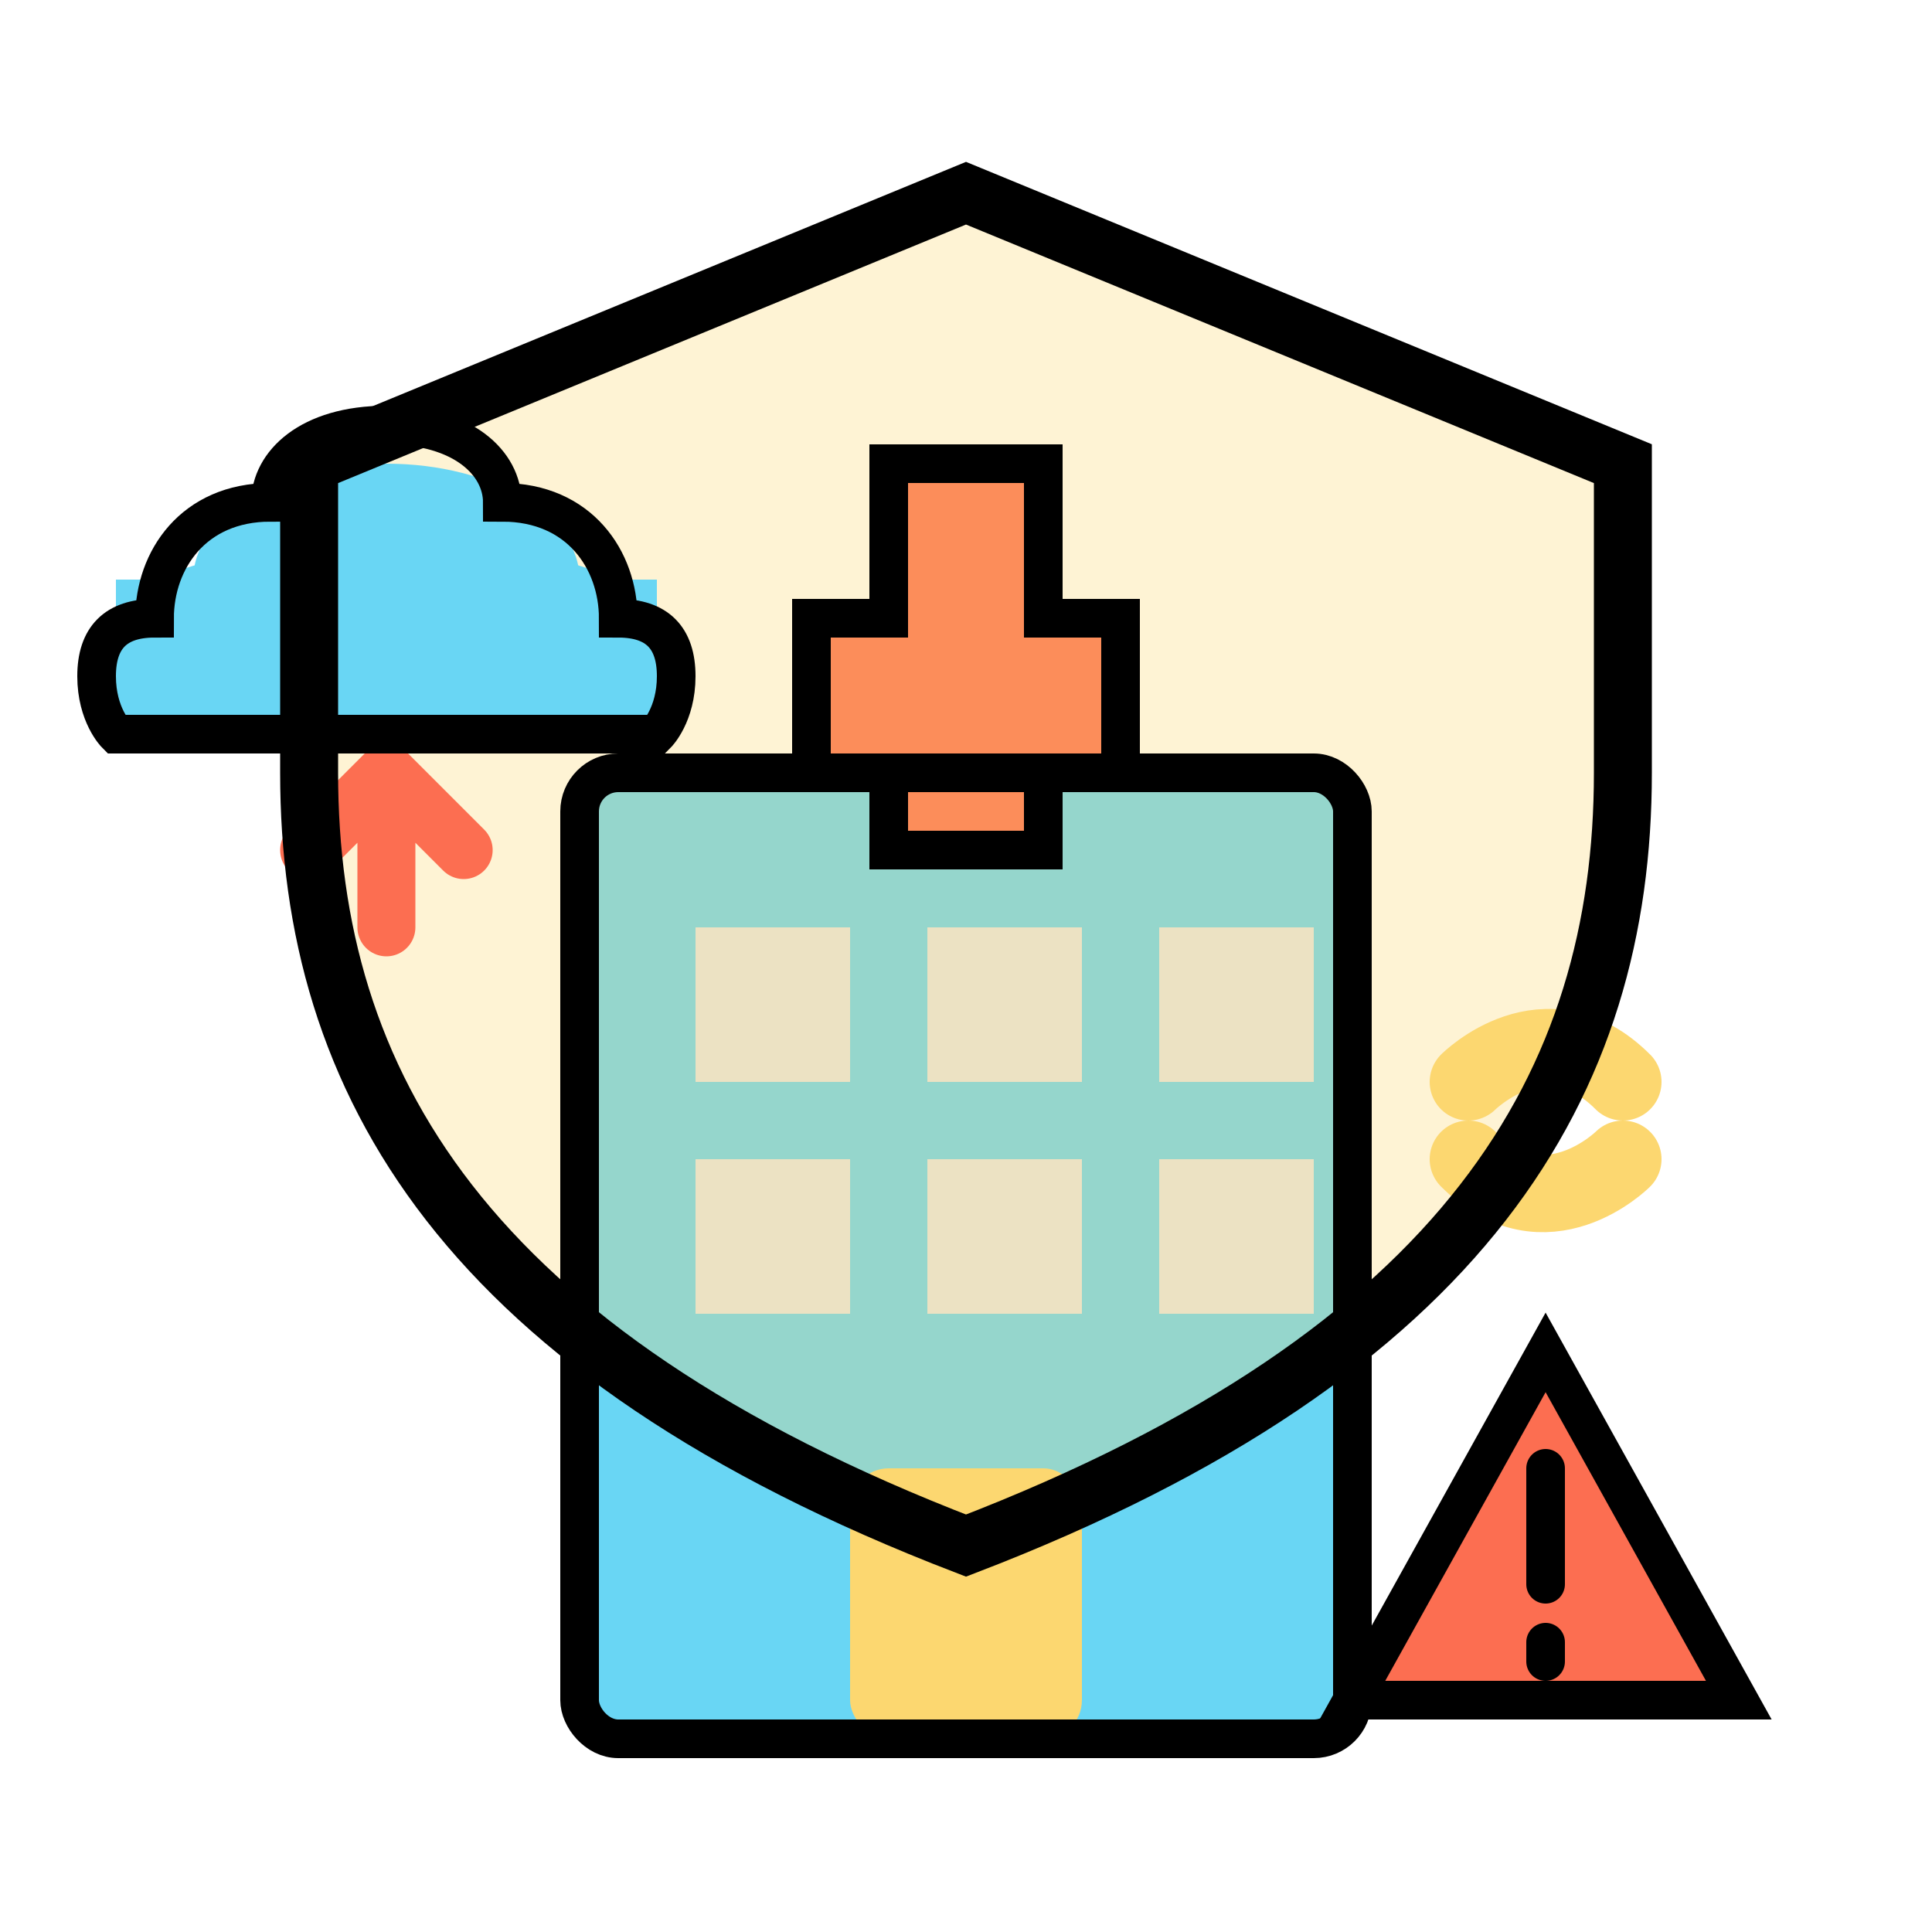<svg width="50" height="50" viewBox="0 0 50 50" fill="none" xmlns="http://www.w3.org/2000/svg">
<g clip-path="url(#clip0)">
<!-- Hospital building -->
<rect x="15" y="20" width="20" height="25" rx="1" fill="#69D6F4"/>
<!-- Hospital windows -->
<rect x="18" y="24" width="4" height="4" fill="#E6E7E7"/>
<rect x="24" y="24" width="4" height="4" fill="#E6E7E7"/>
<rect x="30" y="24" width="4" height="4" fill="#E6E7E7"/>
<rect x="18" y="30" width="4" height="4" fill="#E6E7E7"/>
<rect x="24" y="30" width="4" height="4" fill="#E6E7E7"/>
<rect x="30" y="30" width="4" height="4" fill="#E6E7E7"/>
<!-- Medical cross on building -->
<path d="M23 12H27V16H29V20H27V22H23V20H21V16H23V12Z" fill="#FC6E51"/>
<!-- Door -->
<rect x="22" y="38" width="6" height="7" rx="1" fill="#FCD770"/>
<!-- Protective shield overlay -->
<path d="M25 5L42 12V20C42 28 38 35 25 40C12 35 8 28 8 20V12L25 5Z" fill="#FCD770" fill-opacity="0.3"/>
<!-- Backup cloud -->
<ellipse cx="10" cy="15" rx="5" ry="3" fill="#69D6F4"/>
<ellipse cx="6" cy="17" rx="3" ry="2.5" fill="#69D6F4"/>
<ellipse cx="14" cy="17" rx="3" ry="2.5" fill="#69D6F4"/>
<rect x="3" y="15" width="14" height="4" fill="#69D6F4"/>
<!-- Backup arrow -->
<path d="M10 20L10 24M10 20L8 22M10 20L12 22" stroke="#FC6E51" stroke-width="1.5" stroke-linecap="round" stroke-linejoin="round"/>
<!-- Disaster symbol (warning triangle) -->
<path d="M40 35L45 44H35L40 35Z" fill="#FC6E51"/>
<path d="M40 38V41M40 42.5V43" stroke="black" stroke-width="1" stroke-linecap="round"/>
<!-- Continuity arrows -->
<path d="M38 28C38 28 40 26 42 28" stroke="#FCD770" stroke-width="2" stroke-linecap="round"/>
<path d="M42 30C42 30 40 32 38 30" stroke="#FCD770" stroke-width="2" stroke-linecap="round"/>
<!-- Shield outline -->
<path d="M25 5L42 12V20C42 28 38 35 25 40C12 35 8 28 8 20V12L25 5Z" stroke="black" stroke-width="1.5" fill="none"/>
<!-- Building outline -->
<rect x="15" y="20" width="20" height="25" rx="1" stroke="black" stroke-width="1"/>
<!-- Medical cross outline -->
<path d="M23 12H27V16H29V20H27V22H23V20H21V16H23V12Z" stroke="black" stroke-width="1"/>
<!-- Cloud outline -->
<path d="M3 19C3 19 2.5 18.5 2.5 17.5C2.5 16.5 3 16 4 16C4 14.5 5 13 7 13C7 12 8 11 10 11C12 11 13 12 13 13C15 13 16 14.5 16 16C17 16 17.5 16.5 17.5 17.5C17.5 18.5 17 19 17 19H3Z" stroke="black" stroke-width="1" fill="none"/>
<!-- Warning triangle outline -->
<path d="M40 35L45 44H35L40 35Z" stroke="black" stroke-width="1"/>
</g>
<defs>
<clipPath id="clip0">
<rect width="50" height="50" fill="white"/>
</clipPath>
</defs>
</svg>
